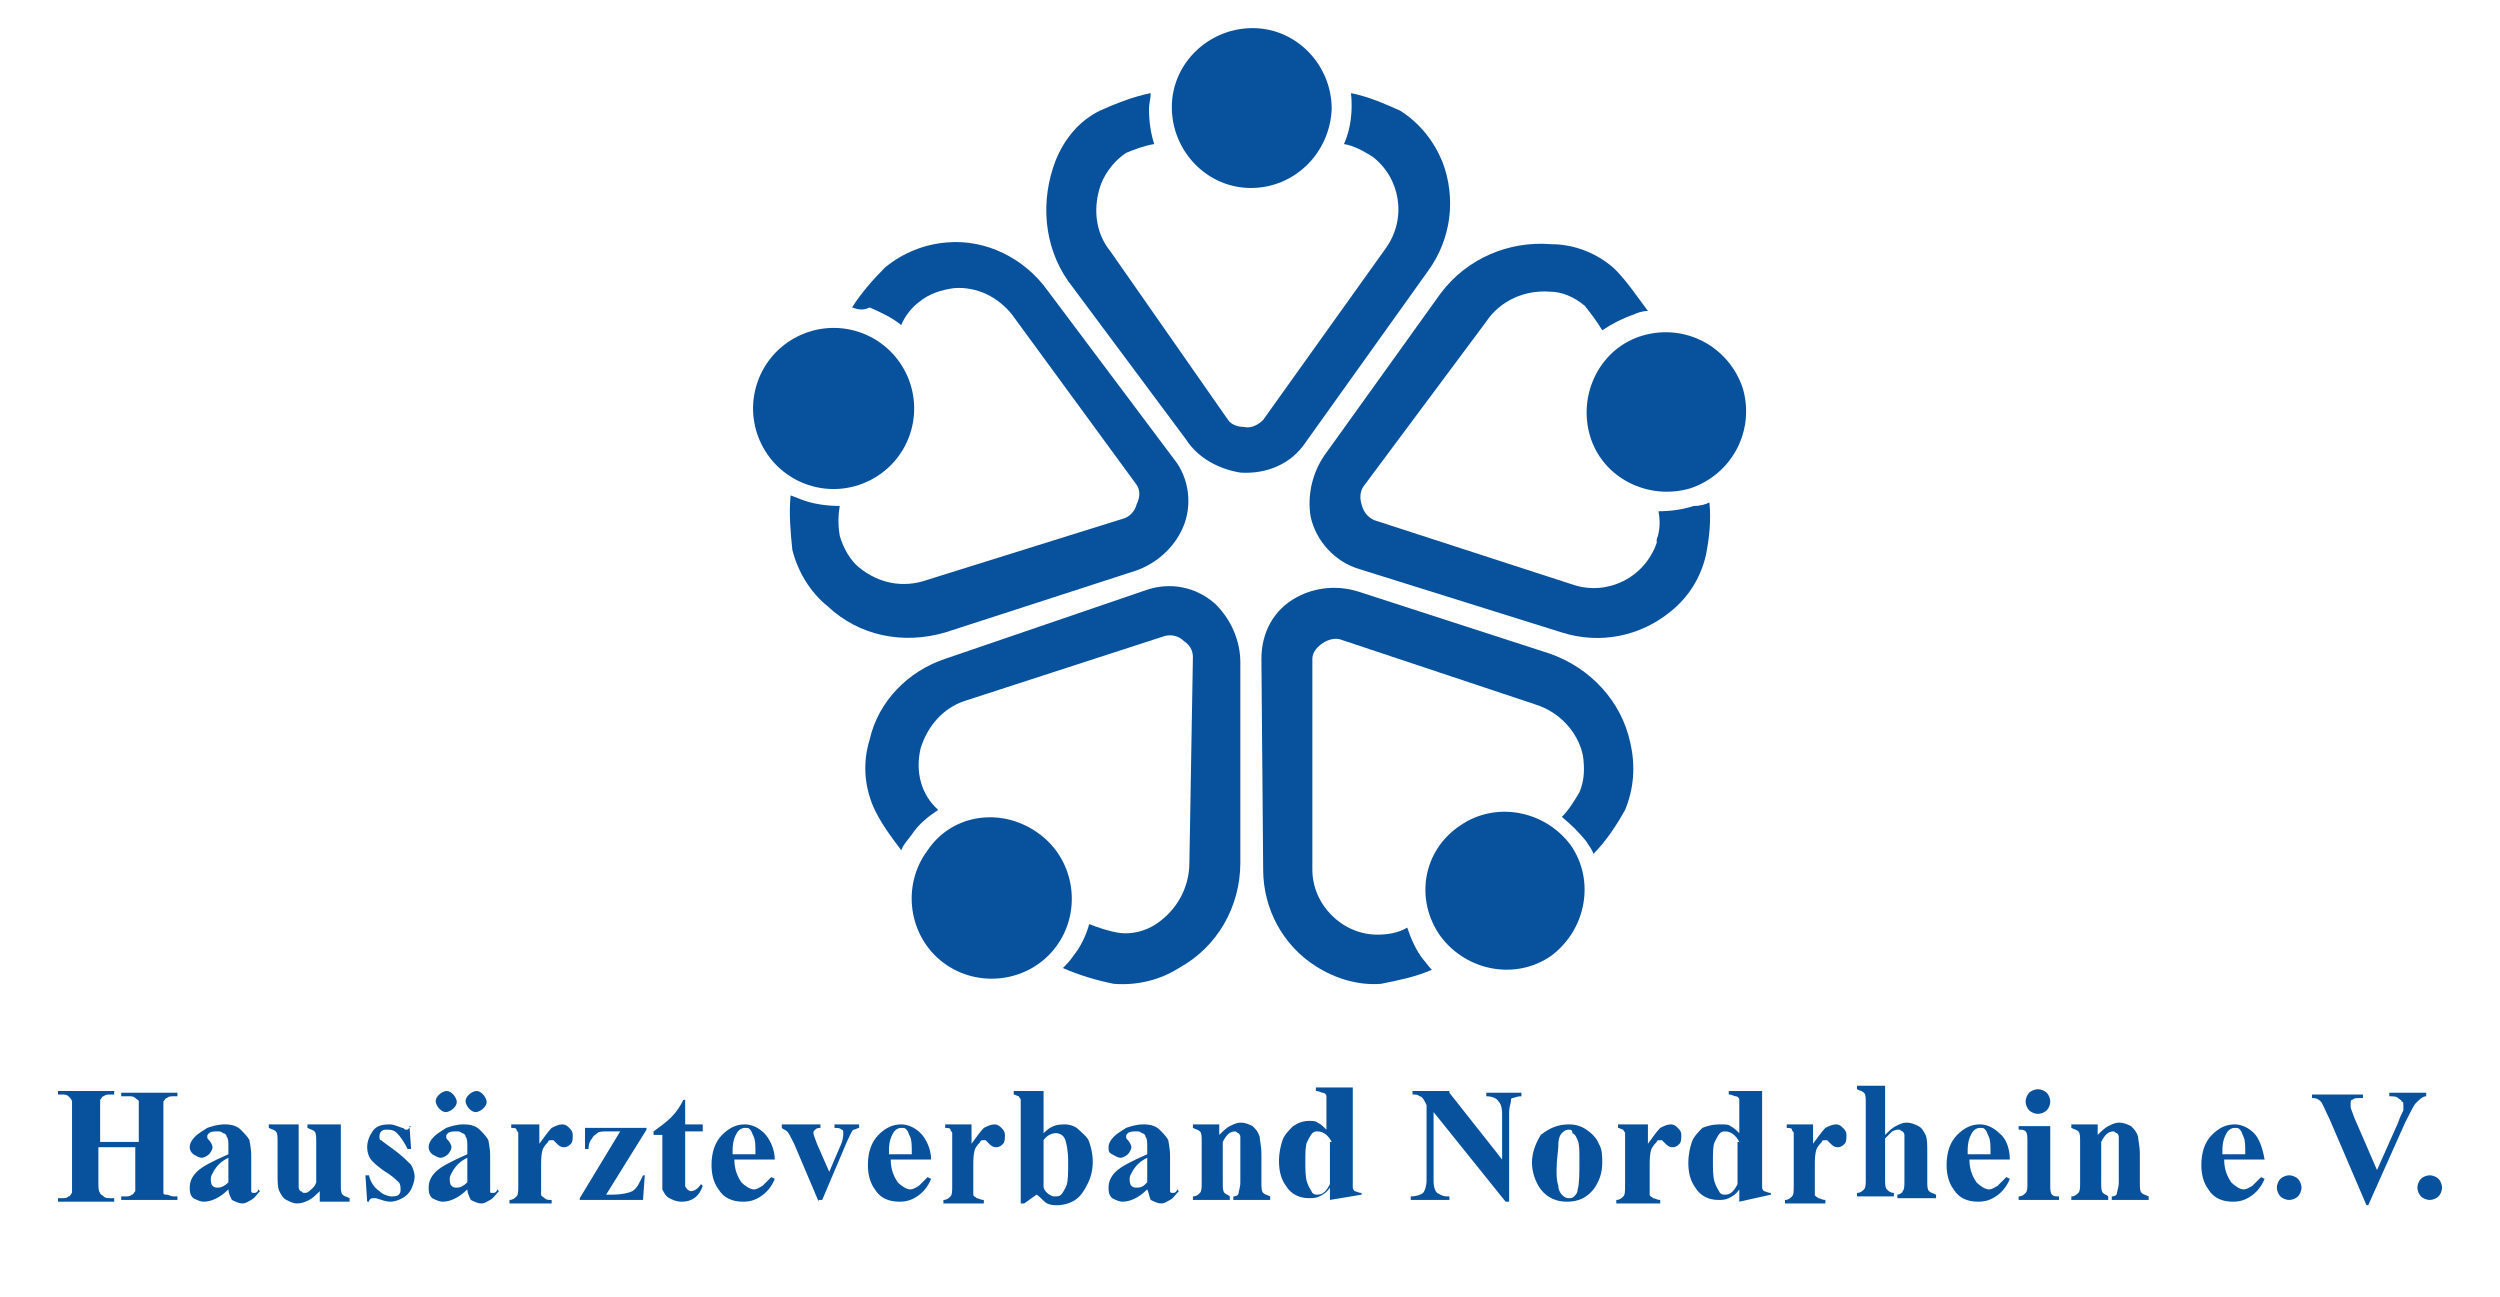 <?xml version="1.0" encoding="UTF-8"?> <!-- Generator: Adobe Illustrator 25.0.0, SVG Export Plug-In . SVG Version: 6.00 Build 0) --> <svg xmlns="http://www.w3.org/2000/svg" xmlns:xlink="http://www.w3.org/1999/xlink" version="1.1" id="Ebene_1" x="0px" y="0px" viewBox="0 0 142.3 73.8" style="enable-background:new 0 0 142.3 73.8;" xml:space="preserve"> <style type="text/css"> .st0{fill:#08519D;} </style> <g> <path class="st0" d="M82,53.3c1.5,2,4.3,2.5,6.3,1.1c2-1.5,2.5-4.3,1.1-6.3c-1.5-2-4.3-2.5-6.3-1.1C81,48.4,80.5,51.2,82,53.3 C81.9,53.3,81.9,53.3,82,53.3"></path> <path class="st0" d="M76.9,5.3c1,0.2,1.9,0.6,2.8,1c1.1,0.7,1.9,1.7,2.4,2.9c0.8,2.1,0.5,4.4-0.8,6.2l-7,9.8 c-0.8,1.2-2.2,1.8-3.7,1.7c-1.2-0.2-2.4-0.8-3.1-1.9L60.8,16c-1.4-2-1.6-4.6-0.7-6.9c0.5-1.2,1.3-2.2,2.5-2.8 c0.9-0.4,1.9-0.8,2.9-1c0,0.3-0.1,0.6-0.1,0.9c0,0.7,0.1,1.4,0.3,2c-0.6,0.1-1.1,0.3-1.6,0.5c-0.6,0.4-1.1,1-1.4,1.7 c-0.5,1.3-0.4,2.8,0.5,3.9l6.7,9.6c0.2,0.3,0.6,0.4,0.9,0.4c0.4,0.1,0.8-0.1,1.1-0.4l7-9.8c1.2-1.7,0.8-4-0.8-5.2 c-0.5-0.3-1-0.6-1.6-0.7C76.9,7.3,77,6.3,76.9,5.3"></path> <path class="st0" d="M75.8,6.2c0-2.5-2-4.6-4.5-4.6s-4.6,2-4.6,4.5c0,2.5,2,4.6,4.5,4.6C73.7,10.7,75.7,8.7,75.8,6.2 C75.8,6.2,75.8,6.2,75.8,6.2"></path> <path class="st0" d="M48.5,17.5c0.5-0.8,1.2-1.6,1.9-2.3c1-0.8,2.2-1.3,3.5-1.4c2.2-0.2,4.4,0.9,5.7,2.7l7.2,9.6 c0.9,1.1,1.1,2.7,0.5,4c-0.5,1.1-1.5,2-2.7,2.4l-10.8,3.5c-2.4,0.7-4.9,0.2-6.7-1.5c-1-0.8-1.7-2-2-3.2c-0.1-1-0.2-2-0.1-3.1 c0.3,0.1,0.5,0.2,0.8,0.3c0.6,0.2,1.3,0.3,2,0.3c-0.1,0.6-0.1,1.1,0,1.7c0.2,0.7,0.6,1.4,1.1,1.8c1.1,0.9,2.5,1.2,3.9,0.7l11.2-3.5 c0.3-0.1,0.6-0.4,0.7-0.8c0.2-0.4,0.2-0.8,0-1.1l-7.1-9.7c-0.8-1-2-1.6-3.3-1.5c-0.7,0.1-1.4,0.3-2,0.8c-0.4,0.3-0.8,0.8-1,1.3 c-0.5-0.4-1.1-0.7-1.8-1C49.1,17.7,48.8,17.6,48.5,17.5"></path> <path class="st0" d="M48.9,18.9c-2.4-0.8-5,0.5-5.8,2.9s0.5,5,2.9,5.8c2.4,0.8,5-0.5,5.8-2.9C52.6,22.3,51.3,19.7,48.9,18.9"></path> <path class="st0" d="M51.3,48.4c-0.6-0.8-1.2-1.6-1.6-2.5c-0.5-1.2-0.6-2.5-0.2-3.8c0.5-2.2,2.2-3.9,4.3-4.6l11.4-3.9 c1.4-0.5,2.9-0.2,4,0.8c0.9,0.9,1.4,2.1,1.4,3.3v11.4c0,2.5-1.3,4.8-3.5,6c-1.1,0.7-2.4,1-3.7,0.9c-1-0.2-2-0.5-2.9-0.9 c0.2-0.2,0.4-0.4,0.6-0.7c0.4-0.5,0.7-1.1,0.9-1.8c0.5,0.2,1.1,0.4,1.7,0.5c0.7,0.1,1.5-0.1,2.1-0.5c1.2-0.8,1.9-2.1,1.9-3.5 l0.2-11.7c0-0.4-0.2-0.7-0.5-0.9c-0.3-0.3-0.7-0.4-1.1-0.3l-11.4,3.7c-1.2,0.4-2.1,1.4-2.5,2.7c-0.3,1.3,0,2.6,1,3.5 c-0.6,0.4-1.1,0.8-1.5,1.4C51.6,47.9,51.4,48.1,51.3,48.4"></path> <path class="st0" d="M52.8,48.4c-1.5,2-1.1,4.9,0.9,6.4s4.9,1.1,6.4-0.9c1.5-2,1.1-4.9-0.9-6.4c0,0,0,0,0,0 C57.1,45.9,54.2,46.3,52.8,48.4"></path> <path class="st0" d="M81.5,55.2c-0.9,0.4-1.9,0.6-2.9,0.8c-1.3,0.1-2.6-0.3-3.7-1c-1.9-1.2-3-3.3-3-5.5l-0.1-12 c0-1.5,0.7-2.8,2-3.5c1.1-0.6,2.4-0.7,3.6-0.3l10.8,3.5c2.3,0.8,4.1,2.7,4.6,5.1c0.3,1.3,0.2,2.6-0.3,3.8c-0.5,0.9-1.1,1.8-1.8,2.5 c-0.1-0.3-0.3-0.5-0.4-0.7c-0.4-0.5-0.9-1-1.4-1.4c0.4-0.4,0.7-0.9,1-1.4c0.3-0.7,0.3-1.4,0.2-2.1c-0.3-1.4-1.4-2.5-2.7-2.9 l-11.1-3.7c-0.3-0.1-0.7,0-1,0.2c-0.3,0.2-0.6,0.5-0.6,0.9v12c0,2,1.7,3.7,3.7,3.7c0.6,0,1.2-0.1,1.7-0.4c0.2,0.6,0.5,1.3,0.9,1.8 C81.1,54.7,81.3,55,81.5,55.2"></path> <path class="st0" d="M97.3,28.6c0.1,1,0,2-0.2,3c-0.3,1.3-1,2.4-2,3.2c-1.7,1.4-4,1.9-6.2,1.2l-11.5-3.6c-1.4-0.4-2.5-1.6-2.8-3 c-0.2-1.2,0.1-2.5,0.8-3.5l6.6-9.2c1.5-2,3.9-3,6.3-2.8c1.3,0,2.6,0.5,3.6,1.4c0.7,0.7,1.3,1.6,1.9,2.4c-0.3,0-0.6,0.1-0.8,0.2 c-0.6,0.2-1.2,0.5-1.8,0.9c-0.3-0.5-0.6-0.9-1-1.4c-0.6-0.5-1.3-0.8-2-0.8c-1.4-0.1-2.8,0.5-3.6,1.7l-7,9.4c-0.2,0.3-0.2,0.7-0.1,1 c0.1,0.4,0.3,0.7,0.7,0.9l11.4,3.7c1.9,0.6,4-0.4,4.7-2.4c0,0,0-0.1,0-0.2c0.2-0.5,0.2-1.1,0.1-1.6c0.7,0,1.4-0.1,2-0.3 C96.8,28.8,97.1,28.7,97.3,28.6"></path> <path class="st0" d="M96.2,27.8c2.4-0.8,3.7-3.3,3-5.7c-0.8-2.4-3.3-3.7-5.7-3c-2.4,0.7-3.7,3.3-3,5.7 C91.2,27.2,93.8,28.5,96.2,27.8C96.2,27.8,96.2,27.8,96.2,27.8"></path> </g> <g> <path class="st0" d="M5.6,65.4v1.9c0,0.3,0,0.5,0.1,0.6c0,0.1,0.1,0.1,0.2,0.2c0.1,0.1,0.2,0.1,0.4,0.1h0.2v0.2H3.3v-0.2h0.2 c0.2,0,0.3,0,0.4-0.1c0.1,0,0.1-0.1,0.2-0.2c0-0.1,0-0.3,0-0.6v-4c0-0.3,0-0.5,0-0.6S4,62.5,3.9,62.4c-0.1-0.1-0.2-0.1-0.4-0.1H3.3 v-0.2h3.2v0.2H6.3c-0.2,0-0.3,0-0.4,0.1c-0.1,0-0.1,0.1-0.2,0.2c0,0.1,0,0.3,0,0.6V65h2.2v-1.7c0-0.3,0-0.5,0-0.6 c0-0.1-0.1-0.1-0.2-0.2c-0.1-0.1-0.2-0.1-0.4-0.1H6.9v-0.2h3.2v0.2H9.9c-0.2,0-0.3,0-0.4,0.1c-0.1,0-0.1,0.1-0.2,0.2 c0,0.1,0,0.3,0,0.6v4c0,0.3,0,0.5,0,0.6S9.4,68,9.5,68s0.2,0.1,0.4,0.1h0.2v0.2H6.9v-0.2h0.2c0.2,0,0.3,0,0.4-0.1 c0.1,0,0.1-0.1,0.2-0.2c0-0.1,0-0.3,0-0.6v-1.9H5.6z"></path> <path class="st0" d="M13,67.7c-0.5,0.5-1,0.7-1.4,0.7c-0.2,0-0.4-0.1-0.6-0.2c-0.2-0.2-0.2-0.4-0.2-0.6c0-0.3,0.1-0.6,0.4-0.9 c0.3-0.3,0.9-0.6,1.8-1v-0.4c0-0.3,0-0.5-0.1-0.6c0-0.1-0.1-0.2-0.2-0.2c-0.1-0.1-0.2-0.1-0.3-0.1c-0.2,0-0.4,0-0.5,0.1 c-0.1,0.1-0.1,0.1-0.1,0.2c0,0.1,0,0.1,0.1,0.2c0.1,0.1,0.2,0.3,0.2,0.4c0,0.1-0.1,0.3-0.2,0.4c-0.1,0.1-0.3,0.2-0.4,0.2 c-0.2,0-0.3-0.1-0.5-0.2c-0.1-0.1-0.2-0.2-0.2-0.4c0-0.2,0.1-0.4,0.3-0.6c0.2-0.2,0.4-0.3,0.7-0.5c0.3-0.1,0.6-0.2,1-0.2 c0.4,0,0.7,0.1,0.9,0.3s0.4,0.4,0.5,0.6c0,0.1,0.1,0.4,0.1,0.9v1.6c0,0.2,0,0.3,0,0.4c0,0,0,0.1,0.1,0.1c0,0,0.1,0,0.1,0 c0.1,0,0.2-0.1,0.2-0.2l0.1,0.1c-0.2,0.2-0.3,0.4-0.5,0.5c-0.2,0.1-0.3,0.2-0.5,0.2c-0.2,0-0.4-0.1-0.6-0.2 C13.1,68.1,13,67.9,13,67.7z M13,67.3v-1.4c-0.4,0.2-0.6,0.4-0.8,0.7c-0.1,0.2-0.2,0.3-0.2,0.5c0,0.1,0,0.3,0.1,0.4 c0.1,0.1,0.2,0.1,0.3,0.1C12.6,67.6,12.8,67.5,13,67.3z"></path> <path class="st0" d="M19.4,64.1v3.3c0,0.3,0,0.5,0.1,0.6c0.1,0.1,0.2,0.1,0.4,0.2v0.2h-1.7v-0.6c-0.2,0.2-0.4,0.4-0.6,0.5 c-0.2,0.1-0.4,0.2-0.7,0.2c-0.2,0-0.4-0.1-0.6-0.2s-0.3-0.3-0.4-0.5s-0.1-0.5-0.1-1V65c0-0.3,0-0.5-0.1-0.6 c-0.1-0.1-0.2-0.1-0.4-0.2v-0.2h1.7V67c0,0.3,0,0.5,0,0.6s0.1,0.2,0.1,0.2c0.1,0,0.1,0.1,0.2,0.1c0.1,0,0.2,0,0.3-0.1 c0.1-0.1,0.3-0.2,0.4-0.5V65c0-0.3,0-0.5-0.1-0.6c-0.1-0.1-0.2-0.1-0.4-0.2v-0.2H19.4z"></path> <path class="st0" d="M23.3,64l0.1,1.4h-0.2c-0.2-0.4-0.4-0.7-0.6-0.9c-0.2-0.2-0.4-0.2-0.6-0.2c-0.1,0-0.2,0-0.3,0.1 c-0.1,0.1-0.1,0.2-0.1,0.3c0,0.1,0,0.2,0.1,0.2c0.1,0.1,0.4,0.3,0.8,0.6c0.4,0.3,0.7,0.6,0.9,0.8c0.1,0.2,0.2,0.4,0.2,0.7 c0,0.2-0.1,0.5-0.2,0.7s-0.3,0.4-0.5,0.5c-0.2,0.1-0.4,0.2-0.7,0.2c-0.2,0-0.5-0.1-0.8-0.2c-0.1,0-0.2,0-0.2,0 c-0.1,0-0.2,0.1-0.2,0.2h-0.1l-0.1-1.5h0.2c0.1,0.4,0.3,0.7,0.6,0.9c0.2,0.2,0.5,0.3,0.7,0.3c0.1,0,0.3,0,0.4-0.1 c0.1-0.1,0.1-0.2,0.1-0.3c0-0.1,0-0.3-0.1-0.4c-0.1-0.1-0.3-0.3-0.6-0.5c-0.5-0.3-0.8-0.6-0.9-0.7c-0.2-0.2-0.3-0.5-0.3-0.8 c0-0.3,0.1-0.6,0.3-0.9s0.5-0.4,1-0.4c0.2,0,0.4,0.1,0.7,0.2c0.1,0,0.1,0.1,0.2,0.1c0.1,0,0.1,0,0.1,0c0,0,0.1-0.1,0.2-0.2H23.3z"></path> <path class="st0" d="M26.6,67.7c-0.5,0.5-1,0.7-1.4,0.7c-0.2,0-0.4-0.1-0.6-0.2c-0.2-0.2-0.2-0.4-0.2-0.6c0-0.3,0.1-0.6,0.4-0.9 c0.3-0.3,0.9-0.6,1.8-1v-0.4c0-0.3,0-0.5-0.1-0.6c0-0.1-0.1-0.2-0.2-0.2c-0.1-0.1-0.2-0.1-0.3-0.1c-0.2,0-0.4,0-0.5,0.1 c-0.1,0.1-0.1,0.1-0.1,0.2c0,0.1,0,0.1,0.1,0.2c0.1,0.1,0.2,0.3,0.2,0.4c0,0.1-0.1,0.3-0.2,0.4c-0.1,0.1-0.3,0.2-0.4,0.2 c-0.2,0-0.3-0.1-0.5-0.2c-0.1-0.1-0.2-0.2-0.2-0.4c0-0.2,0.1-0.4,0.3-0.6c0.2-0.2,0.4-0.3,0.7-0.5c0.3-0.1,0.6-0.2,1-0.2 c0.4,0,0.7,0.1,0.9,0.3s0.4,0.4,0.5,0.6c0,0.1,0.1,0.4,0.1,0.9v1.6c0,0.2,0,0.3,0,0.4s0,0.1,0.1,0.1c0,0,0.1,0,0.1,0 c0.1,0,0.2-0.1,0.2-0.2l0.1,0.1c-0.2,0.2-0.3,0.4-0.5,0.5s-0.3,0.2-0.5,0.2c-0.2,0-0.4-0.1-0.6-0.2C26.7,68.1,26.6,67.9,26.6,67.7z M25.4,62.1c0.2,0,0.3,0.1,0.4,0.2c0.1,0.1,0.2,0.3,0.2,0.4c0,0.2-0.1,0.3-0.2,0.4s-0.3,0.2-0.4,0.2c-0.2,0-0.3-0.1-0.4-0.2 c-0.1-0.1-0.2-0.3-0.2-0.4c0-0.2,0.1-0.3,0.2-0.4C25.1,62.2,25.3,62.1,25.4,62.1z M26.6,67.3v-1.4c-0.4,0.2-0.6,0.4-0.8,0.7 c-0.1,0.2-0.2,0.3-0.2,0.5c0,0.1,0,0.3,0.1,0.4c0.1,0.1,0.2,0.1,0.3,0.1C26.2,67.6,26.4,67.5,26.6,67.3z M27.1,62.1 c0.2,0,0.3,0.1,0.4,0.2c0.1,0.1,0.2,0.3,0.2,0.4c0,0.2-0.1,0.3-0.2,0.4c-0.1,0.1-0.3,0.2-0.4,0.2c-0.2,0-0.3-0.1-0.4-0.2 s-0.2-0.3-0.2-0.4c0-0.2,0.1-0.3,0.2-0.4C26.8,62.2,27,62.1,27.1,62.1z"></path> <path class="st0" d="M30.7,64.1v1c0.3-0.4,0.5-0.7,0.7-0.9c0.2-0.1,0.4-0.2,0.6-0.2c0.2,0,0.3,0.1,0.4,0.2s0.2,0.2,0.2,0.4 c0,0.2,0,0.4-0.1,0.5s-0.2,0.2-0.4,0.2c-0.2,0-0.3-0.1-0.4-0.2s-0.2-0.2-0.2-0.2c0,0-0.1,0-0.1,0c-0.1,0-0.2,0-0.2,0.1 c-0.1,0.1-0.2,0.2-0.3,0.4c-0.1,0.3-0.1,0.6-0.1,1v1l0,0.3c0,0.2,0,0.3,0,0.3c0,0.1,0.1,0.1,0.2,0.2s0.2,0.1,0.4,0.1v0.2H29v-0.2 c0.2,0,0.3-0.1,0.4-0.2s0.1-0.3,0.1-0.7V65c0-0.2,0-0.4,0-0.5c0-0.1-0.1-0.1-0.1-0.2s-0.2-0.1-0.3-0.1v-0.2H30.7z"></path> <path class="st0" d="M36.6,68.3H33v-0.1l2.3-3.8h-0.7c-0.3,0-0.5,0-0.6,0.1c-0.1,0.1-0.2,0.1-0.3,0.3c-0.1,0.1-0.2,0.3-0.2,0.6 h-0.2v-1.2h3.5v0.1L34.5,68h0.3c0.6,0,1-0.1,1.2-0.2c0.3-0.2,0.4-0.5,0.6-0.9h0.1L36.6,68.3z"></path> <path class="st0" d="M39,62.5v1.5h1v0.4h-1v2.6c0,0.2,0,0.4,0,0.5c0,0.1,0.1,0.1,0.1,0.2c0.1,0,0.1,0.1,0.2,0.1 c0.2,0,0.4-0.1,0.6-0.4l0.1,0.1c-0.2,0.6-0.6,0.9-1.2,0.9c-0.3,0-0.5-0.1-0.7-0.2c-0.2-0.1-0.3-0.3-0.4-0.5c0-0.1,0-0.4,0-0.8v-2.3 h-0.5v-0.2c0.4-0.3,0.7-0.5,1-0.8c0.3-0.3,0.5-0.6,0.7-1H39z"></path> <path class="st0" d="M44.1,66h-2.3c0,0.6,0.2,1,0.4,1.3c0.2,0.2,0.5,0.4,0.7,0.4c0.2,0,0.3-0.1,0.5-0.2c0.1-0.1,0.3-0.3,0.5-0.5 l0.2,0.1c-0.2,0.5-0.5,0.8-0.8,1c-0.3,0.2-0.6,0.3-1,0.3c-0.6,0-1.1-0.2-1.4-0.7c-0.3-0.4-0.4-0.9-0.4-1.4c0-0.7,0.2-1.3,0.6-1.7 c0.4-0.4,0.8-0.6,1.3-0.6c0.4,0,0.8,0.2,1.1,0.5S44.1,65.4,44.1,66z M43,65.7c0-0.5,0-0.8-0.1-1c-0.1-0.2-0.1-0.3-0.2-0.4 c-0.1-0.1-0.1-0.1-0.3-0.1c-0.2,0-0.3,0.1-0.4,0.2c-0.2,0.3-0.3,0.6-0.3,1.1v0.2H43z"></path> <path class="st0" d="M46.6,68.4l-1.4-3.3c-0.2-0.4-0.3-0.6-0.4-0.7c-0.1-0.1-0.2-0.1-0.3-0.2v-0.2h2.2v0.2c-0.1,0-0.2,0-0.3,0.1 c-0.1,0.1-0.1,0.1-0.1,0.2c0,0.1,0.1,0.3,0.2,0.6l0.7,1.6l0.6-1.4c0.2-0.4,0.2-0.7,0.2-0.8c0-0.1,0-0.2-0.1-0.2 c-0.1-0.1-0.2-0.1-0.4-0.1v-0.2h1.4v0.2c-0.1,0-0.2,0.1-0.3,0.1s-0.2,0.3-0.4,0.7l-1.4,3.3H46.6z"></path> <path class="st0" d="M53,66h-2.3c0,0.6,0.2,1,0.4,1.3c0.2,0.2,0.5,0.4,0.7,0.4c0.2,0,0.3-0.1,0.5-0.2c0.1-0.1,0.3-0.3,0.5-0.5 l0.2,0.1c-0.2,0.5-0.5,0.8-0.8,1c-0.3,0.2-0.6,0.3-1,0.3c-0.6,0-1.1-0.2-1.4-0.7c-0.3-0.4-0.4-0.9-0.4-1.4c0-0.7,0.2-1.3,0.6-1.7 c0.4-0.4,0.8-0.6,1.3-0.6c0.4,0,0.8,0.2,1.1,0.5S53,65.4,53,66z M51.9,65.7c0-0.5,0-0.8-0.1-1c-0.1-0.2-0.1-0.3-0.2-0.4 c-0.1-0.1-0.1-0.1-0.3-0.1c-0.2,0-0.3,0.1-0.4,0.2c-0.2,0.3-0.3,0.6-0.3,1.1v0.2H51.9z"></path> <path class="st0" d="M55.3,64.1v1c0.3-0.4,0.5-0.7,0.7-0.9c0.2-0.1,0.4-0.2,0.6-0.2c0.2,0,0.3,0.1,0.4,0.2s0.2,0.2,0.2,0.4 c0,0.2,0,0.4-0.1,0.5s-0.2,0.2-0.4,0.2c-0.2,0-0.3-0.1-0.4-0.2s-0.2-0.2-0.2-0.2c0,0-0.1,0-0.1,0c-0.1,0-0.2,0-0.2,0.1 c-0.1,0.1-0.2,0.2-0.3,0.4c-0.1,0.3-0.1,0.6-0.1,1v1l0,0.3c0,0.2,0,0.3,0,0.3c0,0.1,0.1,0.1,0.2,0.2c0.1,0,0.2,0.1,0.4,0.1v0.2 h-2.3v-0.2c0.2,0,0.3-0.1,0.4-0.2s0.1-0.3,0.1-0.7V65c0-0.2,0-0.4,0-0.5c0-0.1-0.1-0.1-0.1-0.2s-0.2-0.1-0.3-0.1v-0.2H55.3z"></path> <path class="st0" d="M59.4,62.2v2.3c0.4-0.4,0.7-0.5,1.2-0.5c0.3,0,0.6,0.1,0.8,0.3s0.5,0.4,0.6,0.7c0.1,0.3,0.2,0.7,0.2,1.1 c0,0.5-0.1,0.9-0.3,1.3c-0.2,0.4-0.4,0.7-0.7,0.9c-0.3,0.2-0.7,0.3-1,0.3c-0.2,0-0.4,0-0.6-0.1S59.2,68.1,59,68l-0.7,0.5h-0.2v-5.4 c0-0.2,0-0.4,0-0.5c0-0.1-0.1-0.1-0.1-0.2c-0.1,0-0.2-0.1-0.3-0.1v-0.2H59.4z M59.4,64.9v1.9c0,0.4,0,0.6,0,0.7 c0,0.2,0.1,0.3,0.2,0.4c0.1,0.1,0.3,0.2,0.4,0.2c0.2,0,0.3,0,0.4-0.1c0.1-0.1,0.2-0.3,0.3-0.5c0.1-0.3,0.1-0.7,0.1-1.4 c0-0.6-0.1-1.1-0.2-1.3c-0.1-0.2-0.3-0.3-0.5-0.3C59.9,64.5,59.6,64.6,59.4,64.9z"></path> <path class="st0" d="M65.3,67.7c-0.5,0.5-1,0.7-1.4,0.7c-0.2,0-0.4-0.1-0.6-0.2c-0.2-0.2-0.2-0.4-0.2-0.6c0-0.3,0.1-0.6,0.4-0.9 c0.3-0.3,0.9-0.6,1.8-1v-0.4c0-0.3,0-0.5-0.1-0.6c0-0.1-0.1-0.2-0.2-0.2c-0.1-0.1-0.2-0.1-0.3-0.1c-0.2,0-0.4,0-0.5,0.1 c-0.1,0.1-0.1,0.1-0.1,0.2c0,0.1,0,0.1,0.1,0.2c0.1,0.1,0.2,0.3,0.2,0.4c0,0.1-0.1,0.3-0.2,0.4c-0.1,0.1-0.3,0.2-0.4,0.2 c-0.2,0-0.3-0.1-0.5-0.2s-0.2-0.2-0.2-0.4c0-0.2,0.1-0.4,0.3-0.6c0.2-0.2,0.4-0.3,0.7-0.5c0.3-0.1,0.6-0.2,1-0.2 c0.4,0,0.7,0.1,0.9,0.3c0.2,0.2,0.4,0.4,0.5,0.6c0,0.1,0.1,0.4,0.1,0.9v1.6c0,0.2,0,0.3,0,0.4c0,0,0,0.1,0.1,0.1c0,0,0.1,0,0.1,0 c0.1,0,0.2-0.1,0.2-0.2l0.1,0.1c-0.2,0.2-0.3,0.4-0.5,0.5c-0.2,0.1-0.3,0.2-0.5,0.2c-0.2,0-0.4-0.1-0.6-0.2 C65.4,68.1,65.4,67.9,65.3,67.7z M65.3,67.3v-1.4c-0.4,0.2-0.6,0.4-0.8,0.7c-0.1,0.2-0.2,0.3-0.2,0.5c0,0.1,0,0.3,0.1,0.4 c0.1,0.1,0.2,0.1,0.3,0.1C65,67.6,65.1,67.5,65.3,67.3z"></path> <path class="st0" d="M69.4,64.1v0.5c0.2-0.2,0.4-0.4,0.6-0.5s0.4-0.2,0.6-0.2c0.3,0,0.5,0.1,0.7,0.2c0.2,0.2,0.3,0.3,0.4,0.6 c0,0.2,0.1,0.5,0.1,1v1.6c0,0.3,0,0.5,0.1,0.6s0.2,0.1,0.4,0.2v0.2h-2.1v-0.2c0.2,0,0.3-0.1,0.3-0.2c0-0.1,0.1-0.3,0.1-0.6v-1.9 c0-0.3,0-0.6,0-0.7c0-0.1-0.1-0.2-0.1-0.2c-0.1,0-0.1-0.1-0.2-0.1c-0.3,0-0.5,0.2-0.7,0.6v2.3c0,0.3,0,0.5,0.1,0.6 c0.1,0.1,0.2,0.1,0.3,0.2v0.2h-2.1v-0.2c0.2,0,0.3-0.1,0.4-0.2c0.1-0.1,0.1-0.3,0.1-0.6V65c0-0.3,0-0.5-0.1-0.6 c-0.1-0.1-0.2-0.1-0.4-0.2v-0.2H69.4z"></path> <path class="st0" d="M77,62.2V67c0,0.3,0,0.5,0,0.6c0,0.1,0.1,0.2,0.1,0.2c0.1,0,0.2,0.1,0.4,0.1v0.1l-1.8,0.3v-0.7 c-0.2,0.3-0.4,0.4-0.6,0.5c-0.2,0.1-0.4,0.1-0.6,0.1c-0.5,0-1-0.2-1.3-0.7c-0.3-0.4-0.4-0.9-0.4-1.4c0-0.5,0.1-0.9,0.2-1.2 s0.4-0.6,0.6-0.8c0.3-0.2,0.6-0.3,0.9-0.3c0.2,0,0.4,0,0.5,0.1c0.2,0.1,0.3,0.2,0.5,0.4v-1.3c0-0.3,0-0.5,0-0.6 c0-0.1-0.1-0.2-0.2-0.2c-0.1,0-0.2-0.1-0.4-0.1v-0.2H77z M75.8,65c-0.2-0.4-0.5-0.6-0.8-0.6c-0.1,0-0.2,0-0.3,0.1 c-0.1,0.1-0.2,0.3-0.3,0.5c-0.1,0.2-0.1,0.6-0.1,1.1c0,0.5,0,0.9,0.1,1.2s0.2,0.4,0.3,0.6c0.1,0.1,0.2,0.1,0.3,0.1 c0.3,0,0.5-0.2,0.7-0.6V65z"></path> <path class="st0" d="M82.5,62.2l3,3.8v-2.6c0-0.4-0.1-0.6-0.2-0.7c-0.1-0.2-0.4-0.3-0.7-0.3v-0.2h2v0.2c-0.3,0-0.4,0.1-0.5,0.1 S86,62.6,86,62.7c0,0.1-0.1,0.3-0.1,0.6v5.1h-0.2l-4.1-5.1v3.9c0,0.4,0.1,0.6,0.2,0.7c0.2,0.1,0.3,0.2,0.6,0.2h0.1v0.2h-2.2v-0.2 c0.3,0,0.6-0.1,0.7-0.2c0.1-0.1,0.2-0.4,0.2-0.7v-4.3l-0.1-0.2c-0.1-0.2-0.2-0.3-0.3-0.3c-0.1-0.1-0.2-0.1-0.4-0.1v-0.2H82.5z"></path> <path class="st0" d="M89.3,64c0.4,0,0.7,0.1,1,0.3s0.6,0.5,0.7,0.8c0.2,0.3,0.2,0.7,0.2,1.1c0,0.6-0.2,1.1-0.5,1.5 c-0.4,0.5-0.9,0.7-1.5,0.7c-0.6,0-1.1-0.2-1.5-0.7c-0.3-0.4-0.5-1-0.5-1.5c0-0.6,0.2-1.1,0.5-1.6C88.2,64.2,88.7,64,89.3,64z M89.3,64.3c-0.2,0-0.3,0.1-0.4,0.2c-0.1,0.1-0.2,0.3-0.2,0.7c0,0.3-0.1,0.8-0.1,1.4c0,0.3,0,0.6,0.1,0.9c0,0.2,0.1,0.4,0.2,0.5 c0.1,0.1,0.2,0.2,0.4,0.2c0.1,0,0.2,0,0.3-0.1c0.1-0.1,0.2-0.2,0.2-0.4c0.1-0.3,0.1-0.9,0.1-1.7c0-0.5,0-0.9-0.1-1.1 c-0.1-0.2-0.1-0.3-0.3-0.4C89.5,64.3,89.4,64.3,89.3,64.3z"></path> <path class="st0" d="M93.8,64.1v1c0.3-0.4,0.5-0.7,0.7-0.9c0.2-0.1,0.4-0.2,0.6-0.2c0.2,0,0.3,0.1,0.4,0.2s0.2,0.2,0.2,0.4 c0,0.2,0,0.4-0.1,0.5c-0.1,0.1-0.2,0.2-0.4,0.2c-0.2,0-0.3-0.1-0.4-0.2s-0.2-0.2-0.2-0.2c0,0-0.1,0-0.1,0c-0.1,0-0.2,0-0.2,0.1 c-0.1,0.1-0.2,0.2-0.3,0.4c-0.1,0.3-0.1,0.6-0.1,1v1l0,0.3c0,0.2,0,0.3,0,0.3c0,0.1,0.1,0.1,0.2,0.2c0.1,0,0.2,0.1,0.4,0.1v0.2H92 v-0.2c0.2,0,0.3-0.1,0.4-0.2s0.1-0.3,0.1-0.7V65c0-0.2,0-0.4,0-0.5c0-0.1-0.1-0.1-0.1-0.2c-0.1,0-0.2-0.1-0.3-0.1v-0.2H93.8z"></path> <path class="st0" d="M100.3,62.2V67c0,0.3,0,0.5,0,0.6c0,0.1,0.1,0.2,0.1,0.2c0.1,0,0.2,0.1,0.4,0.1v0.1L99,68.4v-0.7 c-0.2,0.3-0.4,0.4-0.6,0.5c-0.2,0.1-0.4,0.1-0.6,0.1c-0.5,0-1-0.2-1.3-0.7c-0.3-0.4-0.4-0.9-0.4-1.4c0-0.5,0.1-0.9,0.2-1.2 s0.4-0.6,0.6-0.8C97.4,64,97.7,64,98,64c0.2,0,0.4,0,0.5,0.1c0.2,0.1,0.3,0.2,0.5,0.4v-1.3c0-0.3,0-0.5,0-0.6 c0-0.1-0.1-0.2-0.2-0.2c-0.1,0-0.2-0.1-0.4-0.1v-0.2H100.3z M99,65c-0.2-0.4-0.5-0.6-0.8-0.6c-0.1,0-0.2,0-0.3,0.1 c-0.1,0.1-0.2,0.3-0.3,0.5c-0.1,0.2-0.1,0.6-0.1,1.1c0,0.5,0,0.9,0.1,1.2c0.1,0.3,0.2,0.4,0.3,0.6c0.1,0.1,0.2,0.1,0.3,0.1 c0.3,0,0.5-0.2,0.7-0.6V65z"></path> <path class="st0" d="M103.2,64.1v1c0.3-0.4,0.5-0.7,0.7-0.9c0.2-0.1,0.4-0.2,0.6-0.2c0.2,0,0.3,0.1,0.4,0.2s0.2,0.2,0.2,0.4 c0,0.2,0,0.4-0.1,0.5s-0.2,0.2-0.4,0.2c-0.2,0-0.3-0.1-0.4-0.2s-0.2-0.2-0.2-0.2c0,0-0.1,0-0.1,0c-0.1,0-0.2,0-0.2,0.1 c-0.1,0.1-0.2,0.2-0.3,0.4c-0.1,0.3-0.1,0.6-0.1,1v1l0,0.3c0,0.2,0,0.3,0,0.3c0,0.1,0.1,0.1,0.2,0.2c0.1,0,0.2,0.1,0.4,0.1v0.2 h-2.3v-0.2c0.2,0,0.3-0.1,0.4-0.2s0.1-0.3,0.1-0.7V65c0-0.2,0-0.4,0-0.5c0-0.1-0.1-0.1-0.1-0.2s-0.2-0.1-0.3-0.1v-0.2H103.2z"></path> <path class="st0" d="M107.3,62.2v2.4c0.2-0.2,0.4-0.4,0.6-0.5s0.4-0.2,0.6-0.2c0.3,0,0.5,0.1,0.7,0.2c0.2,0.1,0.3,0.3,0.4,0.5 c0.1,0.2,0.1,0.5,0.1,1v1.6c0,0.3,0,0.5,0.1,0.6s0.2,0.1,0.4,0.2v0.2H108v-0.2c0.1,0,0.3-0.1,0.3-0.2c0.1-0.1,0.1-0.3,0.1-0.6v-1.9 c0-0.3,0-0.6,0-0.7c0-0.1-0.1-0.2-0.1-0.2c-0.1,0-0.1-0.1-0.2-0.1c-0.1,0-0.2,0-0.4,0.1c-0.1,0.1-0.2,0.2-0.4,0.4v2.3 c0,0.3,0,0.5,0.1,0.6c0.1,0.1,0.2,0.2,0.4,0.2v0.2h-2.1v-0.2c0.2,0,0.3-0.1,0.4-0.2c0.1-0.1,0.1-0.3,0.1-0.6v-4.3 c0-0.3,0-0.5-0.1-0.6s-0.2-0.1-0.4-0.2v-0.2H107.3z"></path> <path class="st0" d="M114.4,66h-2.3c0,0.6,0.2,1,0.4,1.3c0.2,0.2,0.5,0.4,0.7,0.4c0.2,0,0.3-0.1,0.5-0.2c0.1-0.1,0.3-0.3,0.5-0.5 l0.2,0.1c-0.2,0.5-0.5,0.8-0.8,1c-0.3,0.2-0.6,0.3-1,0.3c-0.6,0-1.1-0.2-1.4-0.7c-0.3-0.4-0.4-0.9-0.4-1.4c0-0.7,0.2-1.3,0.6-1.7 c0.4-0.4,0.8-0.6,1.3-0.6c0.4,0,0.8,0.2,1.1,0.5C114.2,64.8,114.4,65.4,114.4,66z M113.3,65.7c0-0.5,0-0.8-0.1-1 c-0.1-0.2-0.1-0.3-0.2-0.4c-0.1-0.1-0.1-0.1-0.3-0.1c-0.2,0-0.3,0.1-0.4,0.2c-0.2,0.3-0.3,0.6-0.3,1.1v0.2H113.3z"></path> <path class="st0" d="M116.7,64.1v3.3c0,0.3,0,0.5,0.1,0.6c0.1,0.1,0.2,0.1,0.4,0.1v0.2h-2.3v-0.2c0.2,0,0.3-0.1,0.4-0.2 c0.1-0.1,0.1-0.3,0.1-0.5V65c0-0.3,0-0.5-0.1-0.6c-0.1-0.1-0.2-0.1-0.4-0.1v-0.2H116.7z M116,62c0.2,0,0.4,0.1,0.5,0.2 c0.1,0.1,0.2,0.3,0.2,0.5s-0.1,0.4-0.2,0.5s-0.3,0.2-0.5,0.2s-0.4-0.1-0.5-0.2s-0.2-0.3-0.2-0.5s0.1-0.4,0.2-0.5S115.8,62,116,62z"></path> <path class="st0" d="M119.4,64.1v0.5c0.2-0.2,0.4-0.4,0.6-0.5s0.4-0.2,0.6-0.2c0.3,0,0.5,0.1,0.7,0.2c0.2,0.2,0.3,0.3,0.4,0.6 c0,0.2,0.1,0.5,0.1,1v1.6c0,0.3,0,0.5,0.1,0.6s0.2,0.1,0.4,0.2v0.2h-2.1v-0.2c0.2,0,0.3-0.1,0.3-0.2c0-0.1,0.1-0.3,0.1-0.6v-1.9 c0-0.3,0-0.6,0-0.7c0-0.1-0.1-0.2-0.1-0.2c-0.1,0-0.1-0.1-0.2-0.1c-0.3,0-0.5,0.2-0.7,0.6v2.3c0,0.3,0,0.5,0.1,0.6 c0.1,0.1,0.2,0.1,0.3,0.2v0.2h-2.1v-0.2c0.2,0,0.3-0.1,0.4-0.2c0.1-0.1,0.1-0.3,0.1-0.6V65c0-0.3,0-0.5-0.1-0.6 c-0.1-0.1-0.2-0.1-0.4-0.2v-0.2H119.4z"></path> <path class="st0" d="M128.9,66h-2.3c0,0.6,0.2,1,0.4,1.3c0.2,0.2,0.5,0.4,0.7,0.4c0.2,0,0.3-0.1,0.5-0.2c0.1-0.1,0.3-0.3,0.5-0.5 l0.2,0.1c-0.2,0.5-0.5,0.8-0.8,1c-0.3,0.2-0.6,0.3-1,0.3c-0.6,0-1.1-0.2-1.4-0.7c-0.3-0.4-0.4-0.9-0.4-1.4c0-0.7,0.2-1.3,0.6-1.7 c0.4-0.4,0.8-0.6,1.3-0.6c0.4,0,0.8,0.2,1.1,0.5S128.8,65.4,128.9,66z M127.8,65.7c0-0.5,0-0.8-0.1-1c-0.1-0.2-0.1-0.3-0.2-0.4 c-0.1-0.1-0.1-0.1-0.3-0.1c-0.2,0-0.3,0.1-0.4,0.2c-0.2,0.3-0.3,0.6-0.3,1.1v0.2H127.8z"></path> <path class="st0" d="M130.3,66.9c0.2,0,0.4,0.1,0.5,0.2c0.1,0.1,0.2,0.3,0.2,0.5c0,0.2-0.1,0.4-0.2,0.5c-0.1,0.1-0.3,0.2-0.5,0.2 s-0.4-0.1-0.5-0.2s-0.2-0.3-0.2-0.5c0-0.2,0.1-0.4,0.2-0.5C129.9,67,130.1,66.9,130.3,66.9z"></path> <path class="st0" d="M138.1,62.2v0.2c-0.2,0-0.4,0.2-0.6,0.4c-0.1,0.1-0.3,0.5-0.6,1.1l-2.1,4.7h-0.1l-2.1-4.9 c-0.3-0.6-0.4-0.9-0.5-1c-0.1-0.1-0.2-0.2-0.5-0.2v-0.2h2.9v0.2h-0.1c-0.3,0-0.4,0-0.5,0.1c-0.1,0-0.1,0.1-0.1,0.2 c0,0.1,0,0.1,0,0.2c0,0.1,0.1,0.3,0.2,0.6l1.3,3l1.2-2.7c0.1-0.3,0.2-0.5,0.3-0.7c0-0.1,0-0.2,0-0.3c0-0.1,0-0.2-0.1-0.2 c0-0.1-0.1-0.1-0.2-0.2c-0.1-0.1-0.3-0.1-0.5-0.1v-0.2H138.1z"></path> <path class="st0" d="M138.3,66.9c0.2,0,0.4,0.1,0.5,0.2c0.1,0.1,0.2,0.3,0.2,0.5c0,0.2-0.1,0.4-0.2,0.5c-0.1,0.1-0.3,0.2-0.5,0.2 s-0.4-0.1-0.5-0.2s-0.2-0.3-0.2-0.5c0-0.2,0.1-0.4,0.2-0.5C137.9,67,138.1,66.9,138.3,66.9z"></path> </g> </svg> 